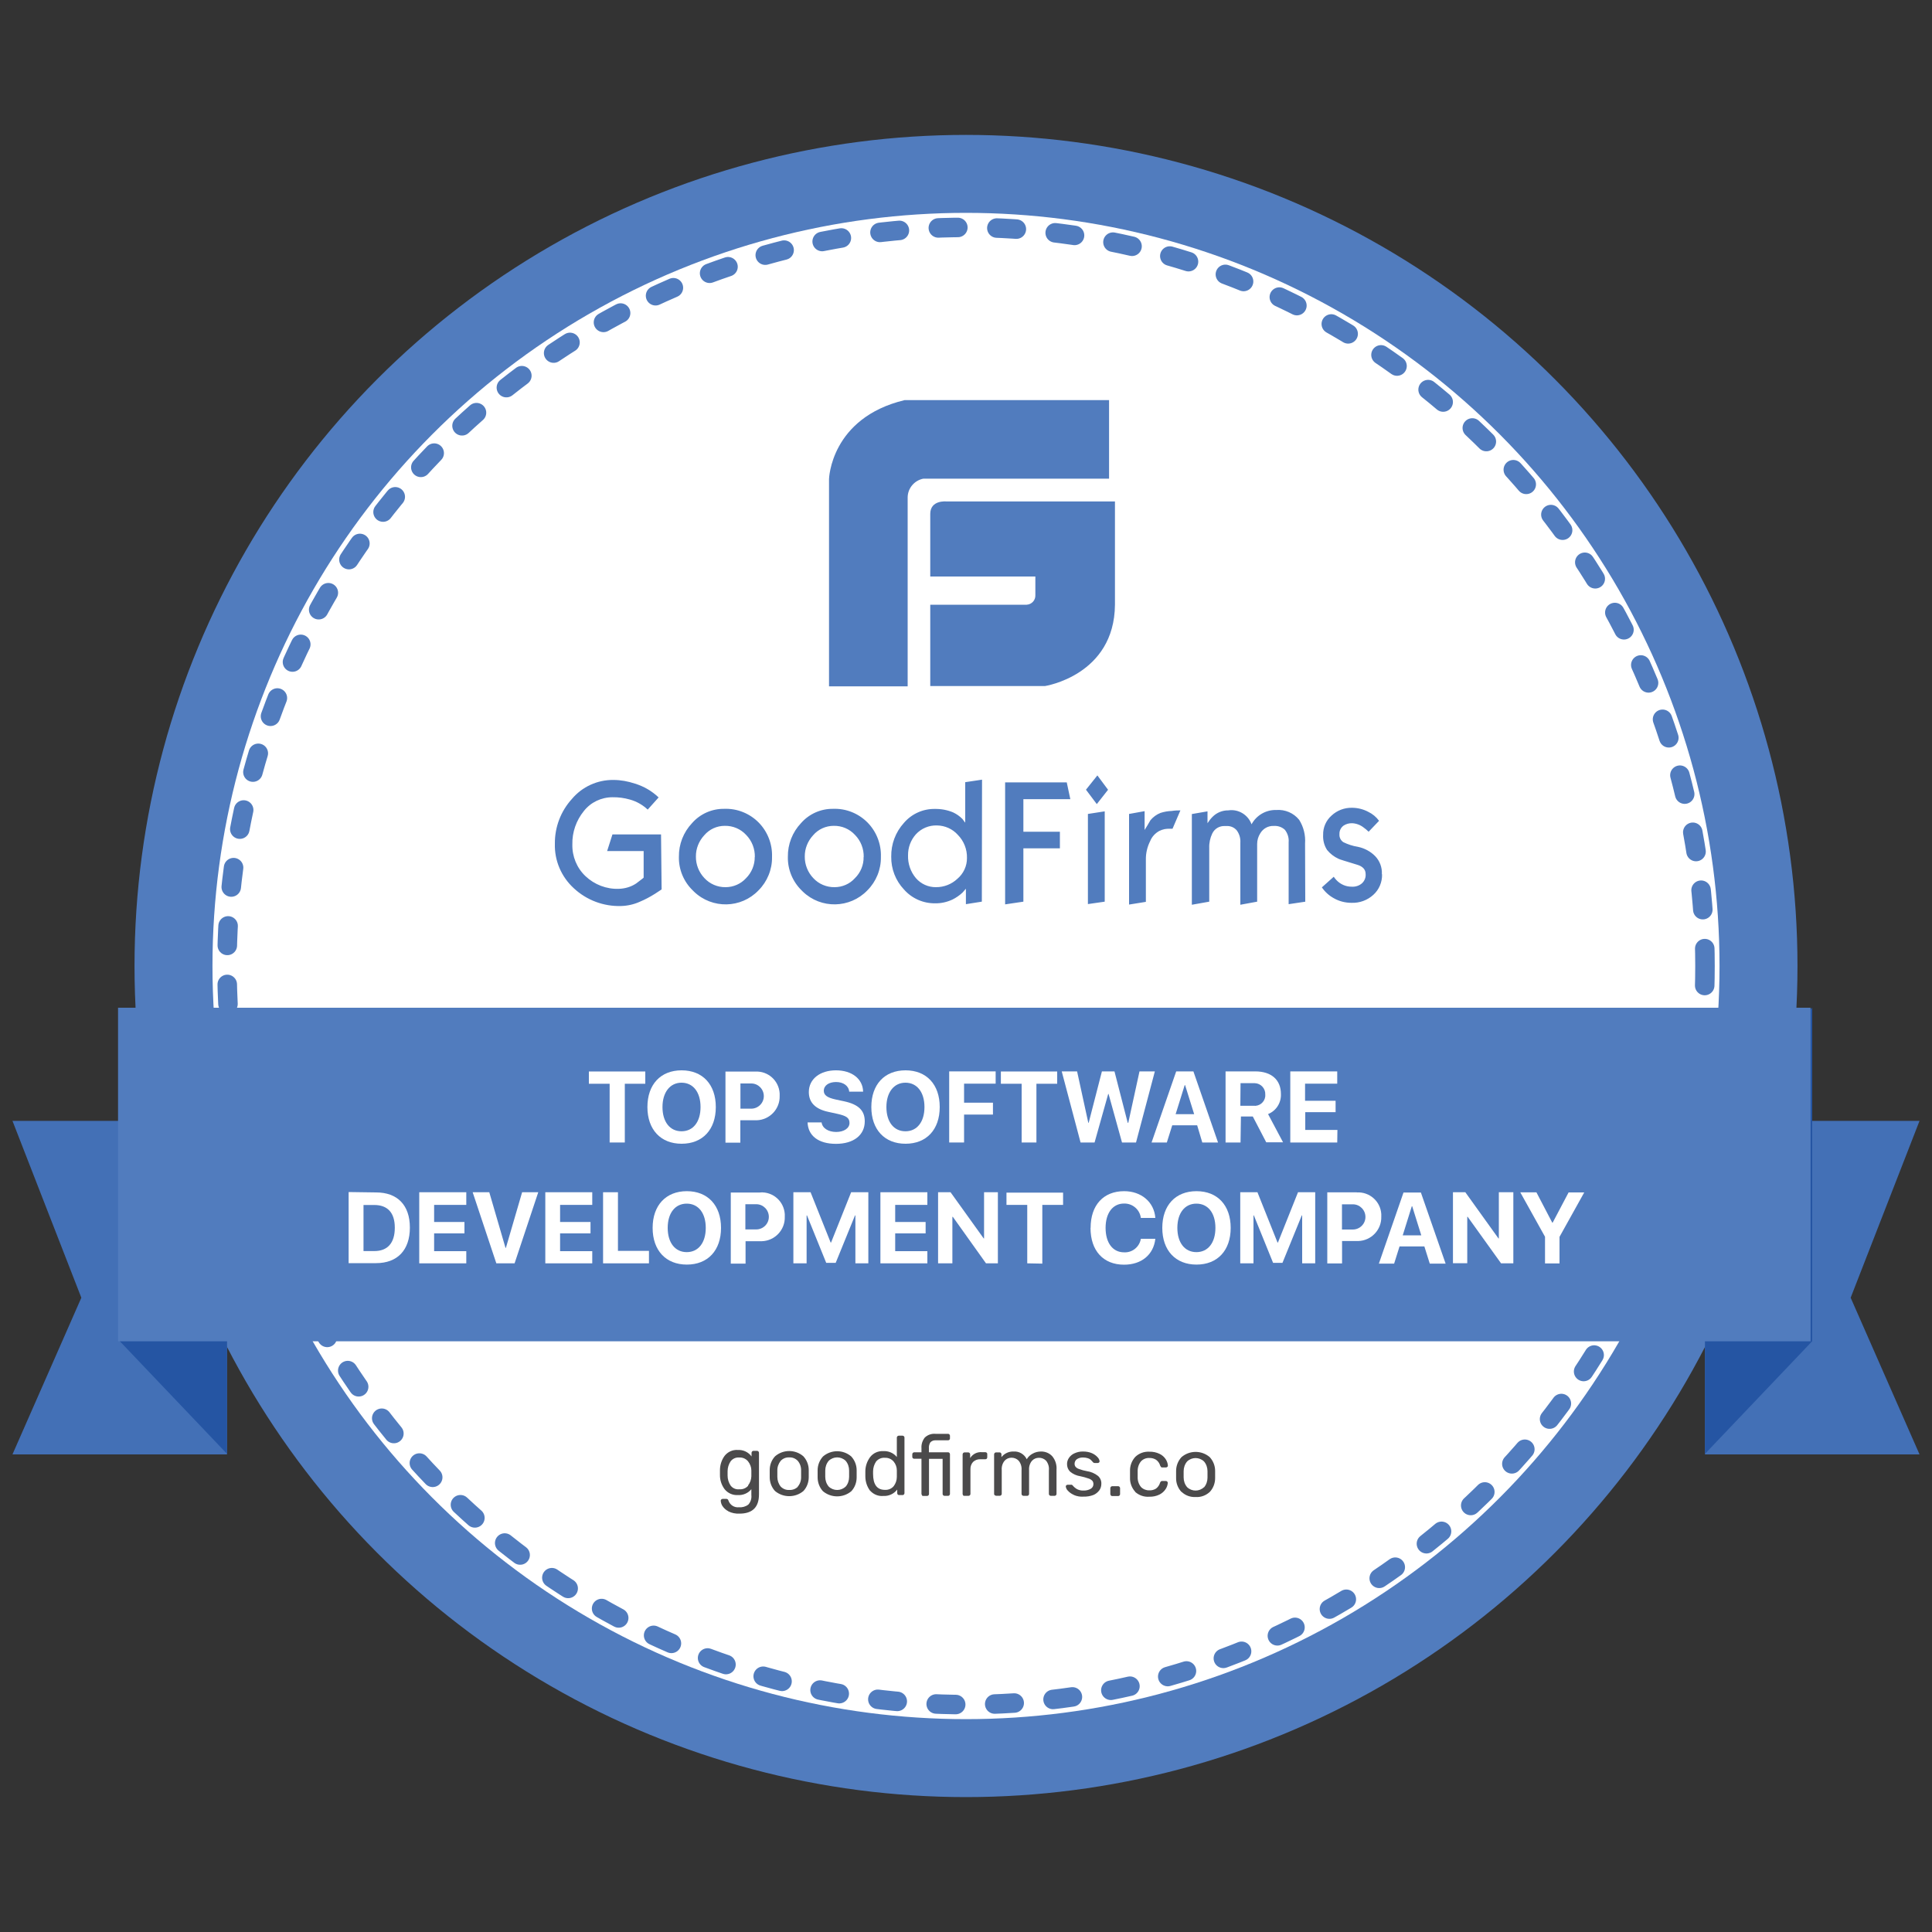 <svg xmlns="http://www.w3.org/2000/svg" id="Layer_1" data-name="Layer 1" width="200" height="200" viewBox="0 0 200 200"><rect x="0" y="0" width="200" height="200" fill="#333333" stroke="none"/><defs><style>      .cls-1, .cls-2 {        fill: #fff;      }      .cls-3 {        fill: none;        stroke-dasharray: 0 0 0 0 0 0 2.02 4.04 2.02 4.04 2.02 4.04;        stroke-linecap: round;        stroke-width: 2.02px;      }      .cls-3, .cls-2 {        stroke: #517cbe;        stroke-miterlimit: 10;      }      .cls-2 {        stroke-width: 8.07px;      }      .cls-4 {        fill: #517cbe;      }      .cls-5 {        fill: #2555a3;      }      .cls-6 {        fill: #4370b6;      }      .cls-7 {        fill: #4b4a4b;      }    </style></defs><ellipse class="cls-2" cx="100" cy="100" rx="82.04" ry="82"></ellipse><ellipse class="cls-3" cx="100" cy="100" rx="76.5" ry="76.46"></ellipse><path class="cls-4" d="M143.07,90.51c.02,.8-.3,1.58-.9,2.12-.61,.56-1.42,.86-2.26,.83-.65,0-1.28-.16-1.84-.48-.49-.27-.91-.65-1.23-1.12l1.23-1.1c.07,.11,.16,.22,.25,.32,.42,.46,1.01,.72,1.63,.71,.38,.02,.75-.1,1.04-.35,.27-.25,.41-.6,.38-.96,0-.47-.3-.8-.9-.97-1.18-.36-1.84-.56-1.91-.61-.46-.21-.86-.52-1.18-.91-.3-.46-.44-1.01-.41-1.56-.02-.77,.3-1.5,.88-2.01,.57-.53,1.32-.81,2.09-.8,.59,0,1.18,.14,1.7,.42,.44,.21,.83,.53,1.12,.93l-1.08,1.13c-.16-.16-.33-.3-.51-.43-.34-.27-.76-.43-1.19-.45-.32-.01-.63,.07-.9,.25-.28,.21-.44,.54-.42,.88-.03,.33,.13,.65,.4,.83,.47,.23,.98,.4,1.5,.48,.68,.14,1.31,.47,1.8,.97,.48,.5,.73,1.18,.69,1.87Zm-7.93,2.83l-1.74,.26v-6.41c.04-.46-.1-.92-.39-1.29-.31-.29-.73-.43-1.16-.4-.57-.02-1.1,.27-1.39,.77-.21,.33-.32,.71-.32,1.1v5.97l-1.74,.32v-6.42c.03-.46-.1-.92-.38-1.29-.26-.3-.64-.46-1.04-.44h-.17c-.56-.03-1.08,.27-1.32,.78-.22,.46-.33,.98-.31,1.49v5.56l-1.8,.32v-9.39l1.62-.28v1.23c.15-.24,.33-.47,.53-.67,.43-.43,1.02-.67,1.62-.66,1.04-.16,2.05,.45,2.41,1.44,.51-.94,1.5-1.51,2.56-1.48,.91-.07,1.8,.31,2.37,1.02,.46,.73,.67,1.59,.61,2.45l.02,6.03Zm-12.94-9.46l-.82,1.91c-.11,0-.22,0-.32,0-.17,0-.34,.01-.5,.04-.19,.04-.37,.1-.55,.19-.42,.23-.76,.59-.94,1.04-.3,.59-.46,1.25-.45,1.92v4.38l-1.74,.28v-9.38l1.61-.29v1.95c.2-.34,.42-.67,.61-1.02,.28-.33,.63-.59,1.04-.75,.38-.12,.77-.19,1.16-.2,.3-.05,.61-.06,.91-.06Zm-7.84,9.46l-1.74,.25v-9.33l1.74-.27v9.35Zm.35-11.59l-1.17,1.49-1.12-1.49,1.18-1.48,1.1,1.48Zm-3.91,.98h-4.86v3.37h3.78v1.72h-3.78v5.52l-1.89,.28v-12.63h6.38l.37,1.74Zm-10.7,6.08c.02-.89-.32-1.75-.94-2.38-.55-.62-1.34-.97-2.16-.98-.83-.03-1.64,.31-2.2,.93-.53,.6-.81,1.37-.8,2.16-.03,.86,.26,1.71,.82,2.37,.52,.6,1.28,.94,2.08,.93,.82,0,1.6-.3,2.2-.86,.64-.54,1.01-1.33,1-2.17h0Zm1.53,4.53l-1.64,.26v-1.6l-.35,.4c-.31,.29-.66,.53-1.04,.72-.56,.26-1.16,.4-1.78,.39-1.24,.02-2.42-.5-3.24-1.43-.87-.92-1.34-2.14-1.32-3.4-.02-1.29,.44-2.53,1.31-3.49,.8-.94,1.98-1.47,3.21-1.45,.65-.01,1.3,.11,1.89,.36,.36,.17,.69,.4,.97,.69,.09,.12,.18,.26,.28,.37v-4.19l1.74-.26-.02,12.61Zm-12.22-4.62c.02-.85-.3-1.68-.9-2.29-.57-.62-1.37-.96-2.21-.94-.81,0-1.59,.35-2.12,.97-.56,.6-.88,1.39-.87,2.21-.01,.83,.31,1.63,.88,2.23,.56,.61,1.36,.95,2.2,.94,.8,0,1.57-.33,2.11-.93,.59-.58,.92-1.38,.9-2.2h0Zm1.78,0c.02,1.29-.49,2.54-1.4,3.45-1.81,1.88-4.8,1.94-6.68,.13-.04-.04-.09-.08-.13-.13-.93-.91-1.45-2.17-1.42-3.47-.02-1.3,.47-2.55,1.36-3.49,.84-.96,2.06-1.5,3.33-1.48,1.33-.05,2.62,.47,3.56,1.42,.92,.94,1.42,2.22,1.38,3.53v.03Zm-13.05,0c.02-.85-.3-1.68-.9-2.29-.57-.62-1.38-.96-2.22-.94-.81,0-1.58,.35-2.11,.97-.56,.6-.88,1.39-.87,2.21-.01,.83,.31,1.63,.88,2.23,.56,.61,1.36,.95,2.19,.94,.8,0,1.57-.33,2.12-.93,.58-.58,.91-1.38,.9-2.2h0Zm1.78,0c.02,1.29-.49,2.54-1.4,3.45-1.8,1.88-4.79,1.94-6.67,.14-.05-.05-.09-.09-.14-.14-.94-.91-1.46-2.17-1.43-3.47-.02-1.3,.47-2.55,1.36-3.49,.84-.96,2.06-1.5,3.34-1.48,1.33-.05,2.62,.47,3.56,1.42,.92,.94,1.42,2.22,1.38,3.53v.03Zm-11.44,3.36c-.29,.2-.52,.35-.67,.44-.51,.32-1.03,.6-1.58,.83-.6,.27-1.26,.42-1.92,.44-1.81,.06-3.58-.6-4.91-1.84-1.29-1.18-2.01-2.86-1.96-4.6-.02-1.72,.61-3.38,1.77-4.65,1.06-1.26,2.64-1.98,4.29-1.96,.76,0,1.51,.14,2.23,.38,.92,.28,1.76,.77,2.45,1.43l-1.13,1.26c-.52-.49-1.15-.85-1.84-1.04-.59-.17-1.19-.25-1.8-.24-1.16,0-2.26,.52-2.97,1.43-.79,.97-1.22,2.2-1.19,3.45-.03,1.24,.46,2.44,1.36,3.29,.93,.88,2.18,1.36,3.46,1.31,.63-.02,1.25-.2,1.78-.55,.51-.39,.77-.58,.78-.61v-2.75h-3.78l.55-1.72h5.03l.06,5.67Z"></path><path class="cls-4" d="M97.95,51.91s-1.65-.17-1.65,1.29v6.48h10.88v1.94c.02,.52-.38,.95-.9,.98-.03,0-.06,0-.09,0h-9.89v8.42h11.87s7.19-1.1,7.25-8.42v-10.69h-17.48Zm16.86-10.49h-21.17c-7.66,1.84-7.82,8.17-7.82,8.17v21.46h8.14v-19.54c0-.96,.69-1.78,1.63-1.96h19.22v-8.13Z"></path><polygon class="cls-6" points="198.71 116.03 176.5 116.03 176.5 150.56 198.71 150.56 191.58 134.34 198.71 116.03"></polygon><polygon class="cls-6" points="1.29 116.03 23.5 116.03 23.5 150.56 1.29 150.56 8.42 134.34 1.29 116.03"></polygon><polygon class="cls-5" points="187.6 104.31 176.5 115.97 176.5 150.5 187.6 138.84 187.6 104.31"></polygon><polygon class="cls-5" points="12.4 104.31 23.5 115.97 23.5 150.5 12.4 138.84 12.4 104.31"></polygon><path class="cls-7" d="M124.64,153.97c.24-.28,.36-.64,.36-1.01v-.66c0-.37-.12-.73-.36-1.01-.49-.47-1.26-.47-1.75,0-.24,.28-.36,.64-.36,1.01v.64c0,.37,.12,.73,.36,1.01,.49,.47,1.26,.47,1.75,0v.02Zm-2.34,.47c-.36-.39-.56-.9-.55-1.43v-.74c0-.53,.2-1.04,.56-1.43,.84-.72,2.08-.72,2.92,0,.36,.39,.56,.9,.56,1.43v.74c0,.53-.19,1.04-.55,1.43-.4,.37-.93,.57-1.47,.53-.54,.03-1.06-.16-1.45-.53h-.02Zm-4.77,0c-.37-.4-.57-.93-.55-1.47v-.69c-.02-.54,.18-1.07,.55-1.47,.39-.37,.91-.56,1.45-.53,.36-.01,.72,.06,1.05,.22,.26,.12,.48,.31,.64,.55,.13,.2,.21,.42,.23,.66,0,.05-.01,.11-.06,.14-.04,.04-.09,.06-.14,.06h-.38s-.1,0-.13-.04c-.03-.05-.06-.09-.09-.15-.07-.25-.22-.46-.43-.61-.21-.13-.45-.19-.69-.18-.32-.02-.64,.11-.86,.34-.24,.29-.36,.66-.35,1.03v.61c-.01,.37,.11,.74,.35,1.03,.23,.23,.54,.35,.86,.34,.24,.01,.48-.05,.69-.18,.2-.15,.35-.37,.42-.61,.02-.05,.05-.1,.09-.14,.04-.03,.09-.04,.13-.04h.38c.05,0,.1,.02,.14,.06,.04,.04,.06,.09,.06,.14-.02,.23-.1,.46-.23,.65-.16,.24-.38,.43-.64,.56-.33,.16-.69,.23-1.05,.22-.53,.04-1.05-.14-1.45-.49h0Zm-2.53,.37s-.06-.09-.06-.14v-.61c0-.05,.02-.11,.06-.15,.04-.04,.09-.06,.14-.06h.61c.05,0,.11,.02,.14,.06,.04,.04,.06,.09,.06,.15v.61c0,.1-.08,.19-.18,.2,0,0,0,0-.01,0h-.61c-.05,0-.1-.01-.14-.04h0Zm-3.86-.07c-.23-.1-.44-.25-.61-.44-.11-.11-.18-.26-.2-.42,0-.05,.02-.1,.06-.13,.04-.03,.09-.05,.13-.05h.36s.05,0,.08,0c.03,.02,.06,.05,.09,.08,.12,.15,.28,.28,.45,.38,.2,.1,.43,.15,.66,.14,.26,.01,.52-.05,.75-.18,.18-.1,.29-.3,.28-.5,0-.13-.04-.25-.12-.34-.12-.11-.25-.19-.4-.23-.27-.1-.55-.17-.83-.23-.39-.06-.76-.22-1.07-.48-.21-.21-.32-.5-.31-.8,0-.22,.07-.43,.19-.61,.14-.21,.34-.38,.57-.48,.28-.13,.59-.2,.9-.19,.32,0,.64,.05,.93,.18,.22,.1,.42,.24,.58,.42,.11,.11,.18,.26,.2,.41,0,.05-.02,.1-.06,.13-.04,.03-.09,.05-.13,.05h-.32c-.07,0-.14-.03-.18-.09-.1-.11-.18-.2-.25-.26-.08-.07-.18-.12-.29-.15-.15-.05-.32-.07-.48-.07-.23-.01-.46,.05-.65,.18-.15,.11-.23,.29-.23,.47,0,.11,.03,.22,.1,.31,.1,.11,.22,.19,.36,.23,.26,.1,.53,.17,.8,.22,.43,.06,.83,.23,1.17,.5,.23,.21,.36,.51,.34,.82,0,.24-.07,.48-.21,.67-.16,.21-.37,.38-.61,.48-.32,.12-.66,.18-1,.17-.35,.03-.7-.03-1.03-.17v-.02Zm-8.17,.06s-.06-.09-.06-.14v-4.11c0-.05,.02-.1,.06-.14,.04-.04,.09-.06,.14-.06h.37c.05,0,.1,.02,.13,.06,.04,.04,.06,.09,.06,.14v.29c.3-.38,.77-.6,1.26-.58,.57-.04,1.11,.28,1.36,.8,.14-.25,.36-.45,.61-.58,.26-.15,.56-.22,.86-.22,.44-.01,.86,.16,1.16,.48,.33,.39,.49,.9,.45,1.4v2.51c0,.05-.02,.1-.06,.14-.04,.04-.09,.06-.15,.06h-.37c-.05,0-.11-.02-.15-.06-.04-.04-.06-.09-.06-.14v-2.45c.04-.36-.07-.71-.29-.99-.2-.2-.47-.31-.75-.3-.27,0-.53,.11-.71,.31-.23,.27-.33,.63-.3,.98v2.45c0,.1-.08,.19-.18,.2,0,0,0,0-.01,0h-.38c-.05,0-.11-.02-.15-.06-.04-.04-.06-.09-.06-.14v-2.45c.03-.36-.07-.71-.3-.99-.19-.2-.46-.31-.74-.31-.27,0-.53,.11-.71,.31-.23,.27-.33,.63-.3,.98v2.45c0,.1-.08,.19-.18,.2,0,0,0,0-.01,0h-.39c-.05,0-.1-.02-.14-.06h-.02Zm-3.26,0s-.06-.09-.06-.14v-4.1c0-.05,.02-.11,.06-.15,.04-.04,.09-.06,.14-.06h.37c.06,0,.11,.02,.15,.06,.04,.04,.06,.09,.06,.15v.38c.26-.42,.73-.66,1.23-.61h.34c.05,0,.11,.02,.15,.06,.04,.04,.06,.09,.05,.15v.32c0,.1-.07,.2-.18,.2,0,0-.01,0-.02,0h-.52c-.28-.01-.55,.09-.75,.28-.19,.21-.28,.48-.27,.75v2.56c0,.05-.02,.1-.06,.14-.04,.04-.09,.06-.15,.06h-.39s-.1,0-.14-.02h0Zm-4.26-.01s-.06-.09-.06-.14v-3.64h-.75c-.05,0-.1-.02-.14-.05-.04-.04-.06-.09-.06-.14v-.28c0-.05,.02-.1,.06-.14,.04-.04,.09-.06,.14-.06h.75v-.43c-.03-.39,.1-.78,.34-1.09,.3-.29,.71-.43,1.12-.39h1.3c.05,0,.1,.02,.13,.06,.04,.04,.06,.09,.06,.14v.28c0,.05-.02,.1-.06,.14-.04,.03-.09,.05-.13,.05h-1.28c-.21-.02-.41,.06-.56,.21-.12,.19-.17,.42-.15,.64v.39h1.99c.05,0,.1,.02,.13,.06,.04,.04,.06,.09,.06,.14v4.11c0,.05-.02,.1-.06,.14-.03,.04-.08,.06-.13,.06h-.37c-.1,0-.19-.08-.2-.18,0,0,0,0,0-.01v-3.64h-1.41v3.64c0,.05-.02,.11-.06,.14-.04,.04-.09,.06-.14,.06h-.37c-.05,0-.11,0-.15-.04h0Zm-2.93-.95c.21-.28,.32-.61,.32-.96v-.67c0-.33-.12-.66-.33-.91-.22-.26-.56-.41-.91-.39-.35-.03-.69,.12-.91,.39-.2,.3-.31,.66-.31,1.02v.25c0,1.11,.41,1.66,1.23,1.66,.35,.02,.69-.12,.91-.39h0Zm-2.45,.48c-.32-.43-.49-.95-.49-1.49v-.52c0-.53,.18-1.05,.5-1.48,.33-.42,.83-.64,1.36-.61,.54-.03,1.06,.19,1.4,.61v-2.01c0-.05,.02-.1,.06-.14,.04-.04,.09-.06,.14-.06h.39c.1,0,.19,.08,.2,.18,0,0,0,0,0,.01v5.76c0,.1-.08,.19-.18,.2,0,0,0,0-.01,0h-.37c-.05,0-.1-.02-.14-.06-.03-.04-.05-.09-.05-.14v-.37c-.34,.44-.87,.69-1.43,.66-.51,.05-1.01-.15-1.36-.53h-.01Zm-2.53-.42c.24-.28,.36-.64,.36-1.01v-.66c0-.37-.12-.73-.36-1.01-.49-.47-1.26-.47-1.75,0-.24,.28-.36,.64-.36,1.01v.65c0,.37,.12,.73,.36,1.01,.49,.47,1.26,.47,1.75,0h0Zm-2.35,.47c-.36-.39-.55-.91-.55-1.43v-.74c0-.53,.2-1.04,.56-1.43,.84-.72,2.08-.72,2.92,0,.36,.39,.56,.9,.56,1.43v.74c0,.53-.19,1.04-.55,1.43-.85,.71-2.09,.71-2.94,0Zm-2.61-.47c.24-.28,.36-.64,.35-1.01v-.66c.01-.37-.11-.73-.35-1.01-.23-.24-.55-.37-.88-.35-.33-.02-.65,.11-.88,.35-.23,.29-.36,.64-.35,1.01v.65c0,.37,.12,.73,.35,1.01,.23,.24,.55,.37,.88,.35,.33,.02,.66-.1,.89-.33h-.01Zm-2.35,.45c-.36-.39-.55-.9-.55-1.43v-.74c0-.53,.19-1.04,.56-1.43,.84-.72,2.08-.72,2.92,0,.36,.39,.56,.9,.56,1.43v.74c0,.53-.19,1.04-.55,1.43-.85,.71-2.09,.71-2.94,0h0Zm-2.79-.58c.21-.27,.33-.61,.34-.95v-.6c0-.34-.13-.67-.34-.94-.22-.27-.56-.42-.91-.4-.35-.03-.69,.12-.9,.4-.2,.3-.31,.66-.31,1.02v.46c0,.36,.11,.72,.31,1.02,.21,.28,.55,.43,.9,.39,.35,.03,.7-.11,.93-.38h-.01Zm-2.05,2.67c-.25-.13-.46-.32-.61-.55-.1-.16-.16-.35-.17-.54,0-.05,.02-.1,.06-.13,.04-.03,.09-.05,.14-.06h.38s.09,.01,.13,.04c.04,.04,.08,.09,.09,.14,.16,.46,.61,.75,1.1,.69,.34,.03,.69-.07,.96-.28,.24-.27,.35-.62,.31-.98v-.61c-.34,.42-.87,.64-1.4,.61-.53,.03-1.04-.2-1.37-.61-.32-.43-.49-.95-.48-1.49v-.48c0-.53,.17-1.06,.48-1.48,.33-.42,.84-.65,1.37-.61,.56-.03,1.09,.22,1.42,.67v-.37c0-.05,.02-.11,.06-.15,.04-.04,.09-.06,.14-.06h.37c.05,0,.1,.02,.14,.06,.04,.04,.06,.09,.06,.15v4.29c0,1.33-.67,2-2.02,2-.39,.02-.79-.06-1.14-.23h-.01Z"></path><rect class="cls-4" x="12.22" y="104.32" width="175.21" height="34.53"></rect><g><path class="cls-1" d="M63.11,118.27v-6.08h-2.15v-1.27h5.84v1.27h-2.12v6.08h-1.57Z"></path><path class="cls-1" d="M74.1,114.6c0,2.34-1.37,3.8-3.54,3.8s-3.54-1.47-3.54-3.8,1.36-3.8,3.54-3.8,3.54,1.47,3.54,3.8Zm-5.52,0c0,1.54,.77,2.51,1.97,2.51s1.97-.97,1.97-2.51-.77-2.52-1.97-2.52-1.97,1.01-1.97,2.52Z"></path><path class="cls-1" d="M78.17,110.93c1.33-.08,2.46,.93,2.54,2.26,0,.09,0,.17,0,.26,.04,1.35-1.03,2.48-2.38,2.52-.08,0-.16,0-.24,0h-1.45v2.32h-1.54v-7.36h3.07Zm-1.53,3.84h1.12c.72,0,1.31-.58,1.31-1.3,0-.72-.58-1.31-1.3-1.31h-1.12v2.61Z"></path><path class="cls-1" d="M85.05,116.18c.07,.61,.7,1,1.51,1s1.38-.39,1.38-.93-.35-.74-1.23-.94l-.96-.21c-1.36-.29-2.02-.98-2.02-2.05,0-1.36,1.17-2.25,2.81-2.25s2.78,.88,2.81,2.21h-1.44c-.05-.61-.61-1-1.36-1s-1.27,.36-1.27,.91c0,.45,.36,.71,1.23,.9l.89,.19c1.47,.32,2.12,.95,2.12,2.07,0,1.43-1.16,2.33-2.98,2.33s-2.89-.84-2.94-2.22h1.45Z"></path><path class="cls-1" d="M97.28,114.6c0,2.34-1.37,3.8-3.54,3.8s-3.54-1.47-3.54-3.8,1.36-3.8,3.54-3.8,3.54,1.47,3.54,3.8Zm-5.52,0c0,1.54,.77,2.51,1.97,2.51s1.97-.97,1.97-2.51-.77-2.52-1.97-2.52-1.97,1.01-1.97,2.52Z"></path><path class="cls-1" d="M98.26,118.27v-7.36h4.81v1.27h-3.27v1.97h2.99v1.23h-2.99v2.89h-1.54Z"></path><path class="cls-1" d="M105.76,118.27v-6.08h-2.15v-1.27h5.83v1.27h-2.15v6.08h-1.53Z"></path><path class="cls-1" d="M113.31,118.27h-1.45l-1.95-7.36h1.59l1.16,5.32h.04l1.37-5.32h1.3l1.37,5.32h.06l1.16-5.32h1.59l-1.95,7.36h-1.45l-1.39-5.02h-.04l-1.41,5.02Z"></path><path class="cls-1" d="M123.93,116.49h-2.58l-.56,1.78h-1.58l2.55-7.36h1.78l2.55,7.36h-1.63l-.53-1.78Zm-2.23-1.15h1.92l-.94-3.01h-.04l-.94,3.01Z"></path><path class="cls-1" d="M128.41,118.27h-1.54v-7.36h3.07c1.69,0,2.66,.89,2.66,2.34,.04,.91-.49,1.74-1.33,2.08l1.55,2.92h-1.74l-1.39-2.67h-1.23l-.04,2.69Zm0-3.8h1.35c.61,.07,1.15-.37,1.22-.97,0-.07,0-.13,0-.2,.03-.62-.46-1.15-1.08-1.17-.05,0-.1,0-.15,0h-1.33l-.02,2.34Z"></path><path class="cls-1" d="M138.43,118.27h-4.86v-7.36h4.86v1.27h-3.33v1.77h3.16v1.18h-3.14v1.84h3.33l-.02,1.3Z"></path><path class="cls-1" d="M38.93,123.44c2.21,0,3.5,1.31,3.5,3.64s-1.29,3.68-3.5,3.68h-2.84v-7.36l2.84,.04Zm-1.29,6.07h1.11c1.37,0,2.12-.83,2.12-2.42s-.78-2.35-2.13-2.35h-1.11v4.77Z"></path><path class="cls-1" d="M48.27,130.78h-4.87v-7.36h4.87v1.31h-3.33v1.77h3.14v1.18h-3.14v1.84h3.33v1.26Z"></path><path class="cls-1" d="M51.38,130.78l-2.45-7.36h1.72l1.68,5.76h.04l1.68-5.76h1.67l-2.45,7.36h-1.89Z"></path><path class="cls-1" d="M61.31,130.78h-4.86v-7.36h4.86v1.31h-3.33v1.77h3.15v1.18h-3.15v1.84h3.33v1.26Z"></path><path class="cls-1" d="M67.18,130.78h-4.75v-7.36h1.54v6.07h3.21v1.29Z"></path><path class="cls-1" d="M74.64,127.11c0,2.34-1.37,3.8-3.54,3.8s-3.54-1.47-3.54-3.8,1.37-3.8,3.54-3.8,3.54,1.47,3.54,3.8Zm-5.52,0c0,1.54,.77,2.51,1.97,2.51s1.97-.97,1.97-2.51-.77-2.51-1.97-2.51-1.97,.97-1.97,2.51Z"></path><path class="cls-1" d="M78.69,123.44c1.32-.09,2.46,.91,2.55,2.24,0,.1,0,.19,0,.29,.04,1.35-1.03,2.48-2.38,2.52-.08,0-.16,0-.23,0h-1.45v2.32h-1.53v-7.36h3.05Zm-1.53,3.83h1.12c.72,0,1.31-.58,1.31-1.3,0-.72-.58-1.31-1.3-1.31h-1.13v2.61Z"></path><path class="cls-1" d="M89.92,130.78h-1.37v-4.96h-.04l-2,4.91h-.98l-1.99-4.91h-.04v4.96h-1.37v-7.36h1.78l2.08,5.21h.04l2.08-5.21h1.78v7.36Z"></path><path class="cls-1" d="M96,130.78h-4.86v-7.36h4.86v1.31h-3.33v1.77h3.15v1.18h-3.15v1.84h3.33v1.26Z"></path><path class="cls-1" d="M97.11,130.78v-7.36h1.29l3.43,4.78h.04v-4.78h1.43v7.36h-1.23l-3.43-4.81h-.05v4.81h-1.49Z"></path><path class="cls-1" d="M106.34,130.78v-6.05h-2.15v-1.27h5.86v1.27h-2.15v6.08l-1.56-.03Z"></path><path class="cls-1" d="M112.9,127.11c0-2.37,1.34-3.8,3.47-3.8,1.77,0,3.11,1.12,3.23,2.77h-1.5c-.11-.87-.86-1.51-1.74-1.49-1.16,0-1.91,.97-1.91,2.52s.74,2.53,1.91,2.53c.85,.05,1.6-.56,1.74-1.4h1.5c-.18,1.64-1.43,2.68-3.24,2.68-2.13,0-3.47-1.43-3.47-3.8Z"></path><path class="cls-1" d="M127.4,127.11c0,2.34-1.37,3.8-3.54,3.8s-3.54-1.47-3.54-3.8,1.36-3.8,3.54-3.8,3.54,1.47,3.54,3.8Zm-5.52,0c0,1.54,.77,2.51,1.97,2.51s1.97-.97,1.97-2.51-.77-2.51-1.97-2.51-1.97,.97-1.97,2.51Z"></path><path class="cls-1" d="M136.17,130.78h-1.37v-4.96h-.04l-2,4.91h-.97l-1.99-4.91h-.04v4.96h-1.37v-7.36h1.78l2.08,5.21h.04l2.08-5.21h1.78v7.36Z"></path><path class="cls-1" d="M140.45,123.44c1.32-.08,2.46,.92,2.54,2.24,0,.09,0,.18,0,.27,.04,1.35-1.03,2.48-2.38,2.52-.08,0-.16,0-.23,0h-1.45v2.32h-1.53v-7.36h3.06Zm-1.53,3.84h1.12c.72,0,1.31-.58,1.31-1.3,0-.72-.58-1.31-1.3-1.31h-1.13v2.61Z"></path><path class="cls-1" d="M147.46,129.03h-2.58l-.56,1.78h-1.58l2.55-7.36h1.8l2.56,7.36h-1.64l-.56-1.78Zm-2.25-1.15h1.92l-.94-3.01h-.04l-.94,3.01Z"></path><path class="cls-1" d="M150.41,130.78v-7.36h1.28l3.43,4.78h.04v-4.78h1.5v7.36h-1.27l-3.46-4.82h-.04v4.81h-1.47Z"></path><path class="cls-1" d="M159.94,130.78v-2.75l-2.56-4.6h1.67l1.64,3.14h.04l1.65-3.13h1.62l-2.56,4.6v2.75h-1.51Z"></path></g></svg>